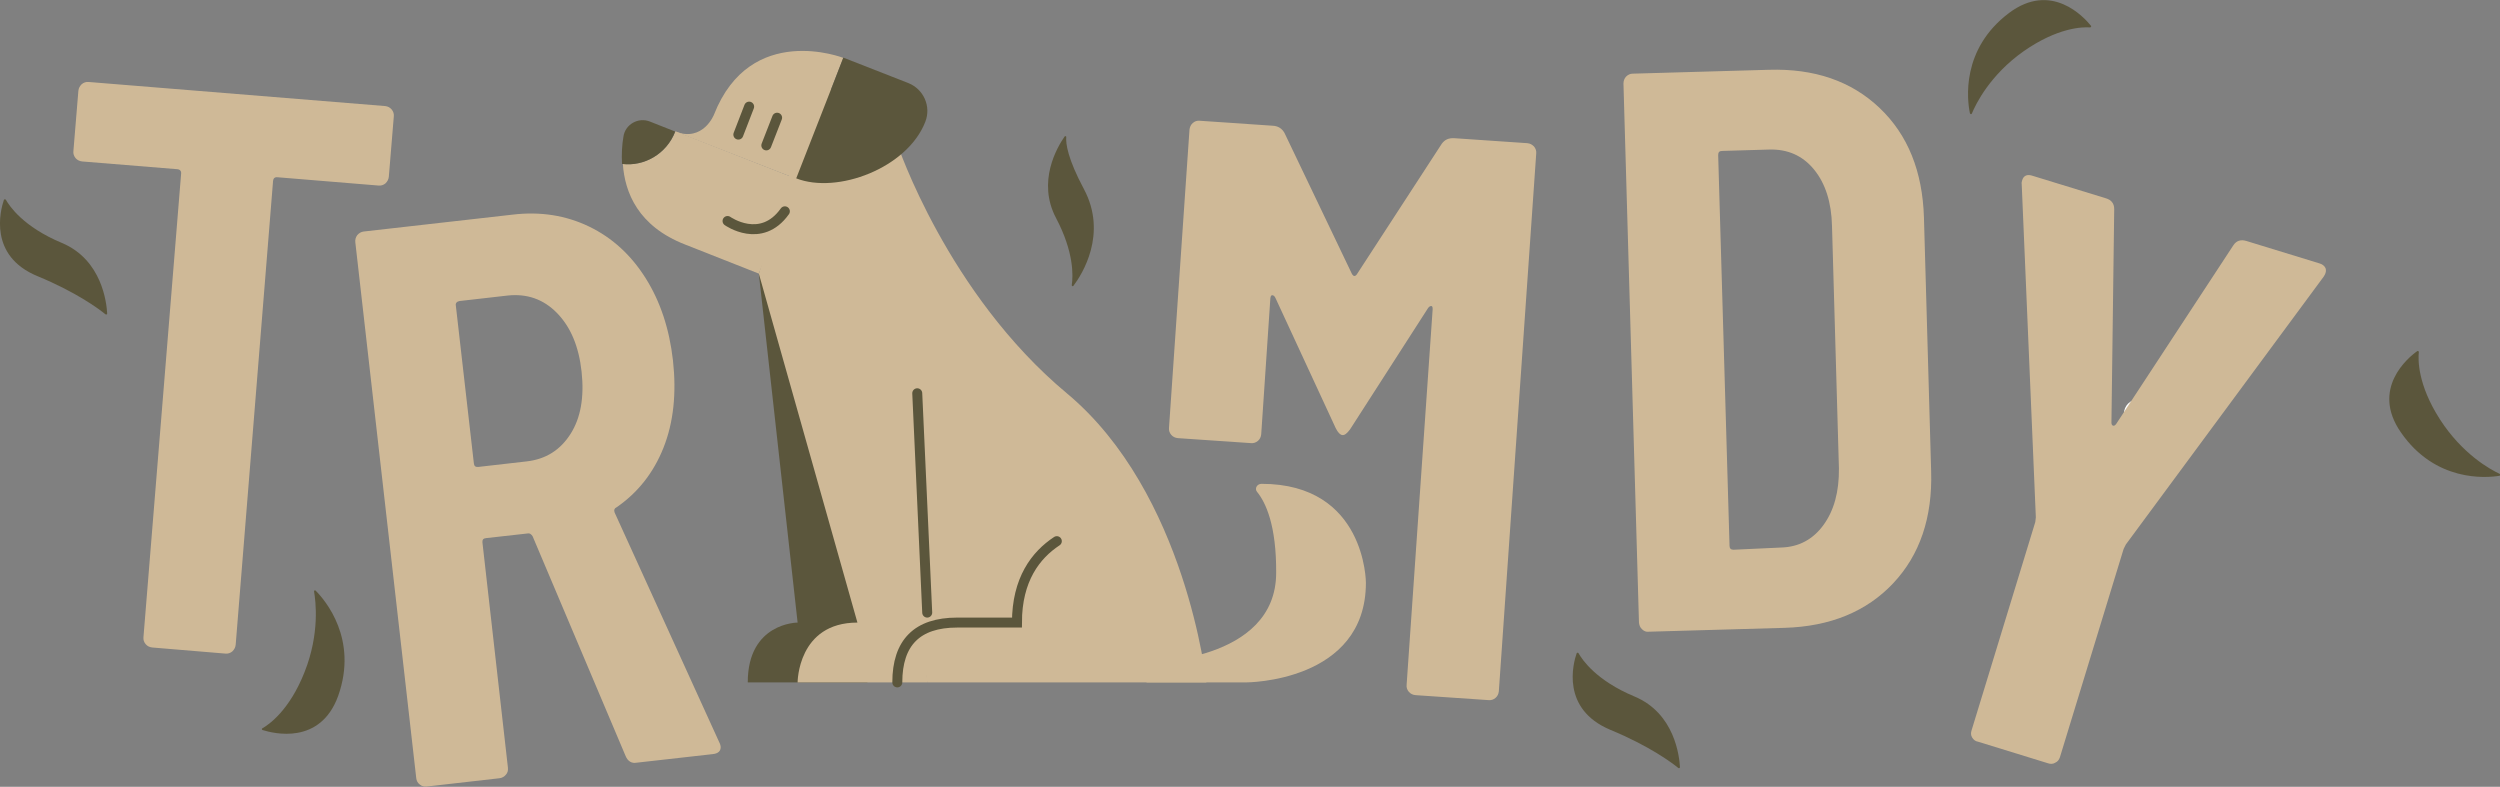 <?xml version="1.0" encoding="utf-8"?>
<!-- Generator: Adobe Illustrator 27.4.1, SVG Export Plug-In . SVG Version: 6.00 Build 0)  -->
<svg version="1.1" id="Doge" xmlns="http://www.w3.org/2000/svg" xmlns:xlink="http://www.w3.org/1999/xlink" x="0px" y="0px"
	 viewBox="0 0 902.7 284.1" style="enable-background:new 0 0 902.7 284.1;" xml:space="preserve">
<rect x="0" y="0" width="902.7" height="284.1" fill="#808080" stroke="none"/>
<style type="text/css">
	.st0{fill:#CFB997;}
	.st1{fill:#5B563C;}
	.st2{fill:none;stroke:#5B563C;stroke-width:3.6;stroke-linecap:round;stroke-miterlimit:10;}
	.st3{fill:#FFFFFF;}
</style>
<path class="st0" d="M525.1,49.9l26.4,1.8c1,0.1,1.7,0.5,2.4,1.2c0.6,0.7,0.9,1.6,0.8,2.5l-13.5,194.2c-0.1,1-0.5,1.8-1.2,2.4
	c-0.7,0.6-1.6,0.9-2.5,0.8l-26.4-1.8c-1-0.1-1.8-0.5-2.4-1.2c-0.6-0.7-0.9-1.5-0.8-2.5l9.4-135.6c0-0.8-0.1-1.2-0.5-1.2
	s-0.8,0.2-1.2,0.8l-28.1,43.7c-1.1,1.5-2,2.2-2.8,2.1s-1.6-0.9-2.4-2.5l-21.8-47.1c-0.3-0.6-0.7-0.9-1.1-0.9s-0.6,0.3-0.7,1.1
	l-3.3,49.1c-0.1,1-0.5,1.8-1.2,2.4c-0.7,0.6-1.6,0.9-2.5,0.8l-26.4-1.8c-1-0.1-1.8-0.5-2.4-1.2c-0.6-0.7-0.9-1.6-0.8-2.5l7.4-107.7
	c0.1-0.9,0.5-1.8,1.2-2.4c0.7-0.6,1.5-0.9,2.5-0.8l26.4,1.8c1.9,0.1,3.3,1,4.2,2.6L488.2,99c0.5,0.8,1.1,0.9,1.7,0.1l30.7-47.2
	C521.7,50.4,523.1,49.8,525.1,49.9L525.1,49.9z"/>
<path class="st0" d="M324,52c0,0,18,54,61.2,90c43.2,36,50.4,104.4,50.4,104.4H334.8L306,62.8L324,52L324,52z"/>
<path class="st1" d="M274,98.8l14,126c0,0-18,0-18,21.6h43.2L298.8,34L274,98.8L274,98.8z"/>
<path class="st0" d="M141.4,39.5c0.6,0.7,0.9,1.6,0.8,2.5l-1.8,21.8c-0.1,1-0.5,1.7-1.2,2.4c-0.7,0.6-1.6,0.9-2.5,0.8l-36.5-3
	c-1-0.1-1.5,0.4-1.6,1.3L85.1,232.8c-0.1,1-0.5,1.7-1.2,2.4c-0.7,0.6-1.6,0.9-2.5,0.8L55,233.8c-1-0.1-1.8-0.5-2.4-1.2
	c-0.6-0.7-0.9-1.6-0.8-2.5L65.4,62.7c0.1-0.9-0.4-1.5-1.3-1.6l-34.4-2.8c-1-0.1-1.8-0.5-2.4-1.2c-0.6-0.7-0.9-1.6-0.8-2.5l1.8-21.8
	c0.1-1,0.5-1.7,1.2-2.4c0.7-0.6,1.6-0.9,2.5-0.8l107.1,8.7C140,38.4,140.8,38.8,141.4,39.5L141.4,39.5z"/>
<path class="st0" d="M225.9,273l-33.6-79.4c-0.5-0.7-1-1.1-1.6-1l-15.2,1.7c-1,0.1-1.4,0.6-1.3,1.6l9.2,81.3c0.1,1-0.1,1.8-0.7,2.5
	s-1.4,1.2-2.3,1.3l-26.3,3c-0.9,0.1-1.8-0.1-2.5-0.7c-0.8-0.6-1.2-1.4-1.3-2.3l-22-193.5c-0.1-0.9,0.1-1.8,0.7-2.6
	c0.6-0.7,1.4-1.2,2.3-1.3l53.8-6.1c10.1-1.2,19.3,0.3,27.6,4.3c8.3,4,15.1,10.2,20.4,18.6s8.6,18.3,9.9,29.8
	c1.3,11.8,0.2,22.3-3.4,31.4c-3.6,9.1-9.3,16.3-17,21.6c-0.7,0.3-1,0.9-0.7,1.8l37.8,83c0.2,0.4,0.4,0.8,0.5,1.4
	c0.2,1.7-0.8,2.7-2.9,2.9l-27.5,3.1C228.1,275.7,226.7,274.9,225.9,273L225.9,273z M164.6,110.4l6.5,56.9c0.1,1,0.6,1.4,1.6,1.3
	l17.5-2c6.9-0.8,12.1-4.1,15.8-9.9c3.7-5.8,5-13.3,4-22.5c-1-9.2-4-16.2-8.9-21.2s-10.8-7-17.7-6.3l-17.5,2
	C164.9,108.9,164.4,109.5,164.6,110.4L164.6,110.4z"/>
<path class="st0" d="M592.9,227.2c-0.7-0.6-1-1.5-1.1-2.4l-5.6-194.6c0-1,0.3-1.8,0.9-2.5c0.7-0.7,1.5-1.1,2.4-1.1l49.2-1.4
	c16.5-0.5,29.8,4.1,40,13.8c10.2,9.7,15.5,22.9,16,39.6l2.6,91.6c0.5,16.7-4.1,30.2-13.7,40.4s-22.7,15.6-39.2,16.1l-49.2,1.4
	C594.4,228.2,593.6,227.9,592.9,227.2L592.9,227.2z M625.9,198.5l17.3-0.8c6.3-0.2,11.4-2.9,15.2-8.1c3.8-5.2,5.7-12,5.6-20.5
	l-2.5-87.5c-0.2-8.6-2.4-15.4-6.5-20.4c-4.1-5-9.5-7.4-16.2-7.2l-17,0.5c-1,0-1.4,0.5-1.4,1.5l4.1,141.1
	C624.5,198,625,198.5,625.9,198.5L625.9,198.5z"/>
<path class="st0" d="M243.9,47.4c-3.1,8-11.1,12.7-19,11.8c0.7,10.3,5.5,22.5,22.5,29.1L274,98.8l13.4-34.3L243.9,47.4L243.9,47.4z"
	/>
<path class="st1" d="M224.6,59.2c8,1,16.1-3.6,19.2-11.7l-9.1-3.6c-4.2-1.7-9,1-9.6,5.5C224.6,52.3,224.4,55.7,224.6,59.2
	L224.6,59.2z"/>
<path class="st0" d="M304.5,20.9c0,0-33.5-13.1-46.7,20.5c0,0-3.9,10-14,6.1l43.6,17L304.5,20.9L304.5,20.9z"/>
<line class="st2" x1="270.5" y1="38.5" x2="266.6" y2="48.6"/>
<line class="st2" x1="280.6" y1="42.5" x2="276.7" y2="52.5"/>
<path class="st0" d="M453.9,177.6c-1-1.2,0-2.9,1.6-2.9c37.7,0,37.7,35.7,37.7,35.7c0,36-43.2,36-43.2,36h-36v-7.2
	c0,0,46.8,0,46.8-32.4C460.9,189.6,457,181.4,453.9,177.6L453.9,177.6z"/>
<path class="st0" d="M274,98.8l21.2-68.4L324,41.2l10.8,205.2H288c0,0,0-21.6,21.6-21.6L274,98.8z"/>
<path class="st1" d="M300.6,30.9l-13.1,33.5c14.8,5.8,40.1-3.7,46.6-20.4l0,0c2.2-5.6-0.6-11.8-6.1-14l-23.5-9.2L300.6,30.9
	L300.6,30.9z"/>
<line class="st2" x1="334.8" y1="221.2" x2="331.2" y2="142"/>
<path class="st2" d="M381.6,195.4c-7.6,5-14.4,13.8-14.4,29.4h-21.6c-14.4,0-21.6,7.2-21.6,21.6"/>
<circle class="st3" cx="772.1" cy="149.4" r="5.2"/>
<path class="st2" d="M262.7,79.8c0,0,12.1,8.6,20.7-3.5"/>
<path class="st1" d="M569.3,235.9c0.1-0.3,0.5-0.3,0.7,0c1.3,2.3,6.3,9.8,20.2,15.6c14.6,6.1,16.2,21.8,16.4,25.5
	c0,0.3-0.3,0.5-0.6,0.3c-2.2-1.8-10.3-7.9-24.6-13.8C563.6,256,568,239.6,569.3,235.9L569.3,235.9z"/>
<path class="st1" d="M1.4,72.2c0.1-0.3,0.5-0.3,0.7-0.1c1.3,2.3,6.3,9.8,20.2,15.6c14.6,6.1,16.2,21.8,16.4,25.5
	c0,0.3-0.3,0.5-0.6,0.3c-2.2-1.8-10.3-7.9-24.6-13.8C-4.2,92.4,0.1,76,1.4,72.2L1.4,72.2z"/>
<path class="st1" d="M94.8,263.6c-0.3-0.1-0.3-0.5-0.1-0.6c2.3-1.3,9.8-6.4,15.3-20.4c5.5-13.9,4-25.5,3.4-29
	c-0.1-0.4,0.4-0.6,0.6-0.3c3.4,3.4,15.4,17.5,8.1,38C115.6,269.2,98.6,264.8,94.8,263.6L94.8,263.6z"/>
<path class="st1" d="M755,9.3c0.2,0.2,0,0.6-0.3,0.6c-2.7-0.2-11.7,0-24,8.6C718.5,27.1,713.4,37.6,712,41c-0.1,0.3-0.6,0.3-0.7-0.1
	c-1-4.7-3.3-23.1,14.1-36.2C740.7-6.8,752.5,6.2,755,9.3L755,9.3z"/>
<path class="st1" d="M872.8,126.8c0.2-0.2,0.6,0,0.6,0.3c-0.3,2.6-0.5,11.7,7.6,24.3s18.3,18.2,21.6,19.7c0.3,0.1,0.3,0.6-0.1,0.7
	c-4.8,0.8-23.2,2.3-35.6-15.7C856,140.4,869.5,129.1,872.8,126.8L872.8,126.8z"/>
<path class="st1" d="M387.6,103.2c-0.2,0.3-0.7,0.1-0.6-0.3c0.5-3.3,0.8-11.9-5.7-24.2c-6.9-13.1,0.4-25.5,3.1-29.4
	c0.2-0.3,0.7-0.1,0.6,0.2c-0.2,2.3,0.5,7.8,6.4,18.8C400,84.5,390.7,99.1,387.6,103.2L387.6,103.2z"/>
<path class="st0" d="M712.1,266.3c-0.5-0.8-0.5-1.7-0.2-2.6l23-75.2l0.2-1.7L730,66.5c-0.1-0.4,0-0.9,0.2-1.5
	c0.5-1.6,1.8-2.2,3.8-1.5l26.4,8.1c2,0.6,3,1.9,3,3.9l-1,77.1c0,0.6,0.2,1,0.6,1.1c0.4,0.1,0.7-0.1,1.1-0.6l42.3-64.5
	c1.1-1.7,2.7-2.2,4.7-1.6l26.4,8.1c1.1,0.3,1.8,0.9,2.2,1.7c0.3,0.8,0.2,1.8-0.6,3l-71.5,96.8l-0.8,1.6l-23,75.2
	c-0.3,0.9-0.8,1.6-1.7,2c-0.8,0.5-1.7,0.5-2.6,0.2l-25.3-7.8C713.3,267.7,712.6,267.1,712.1,266.3L712.1,266.3z"/>
</svg>
